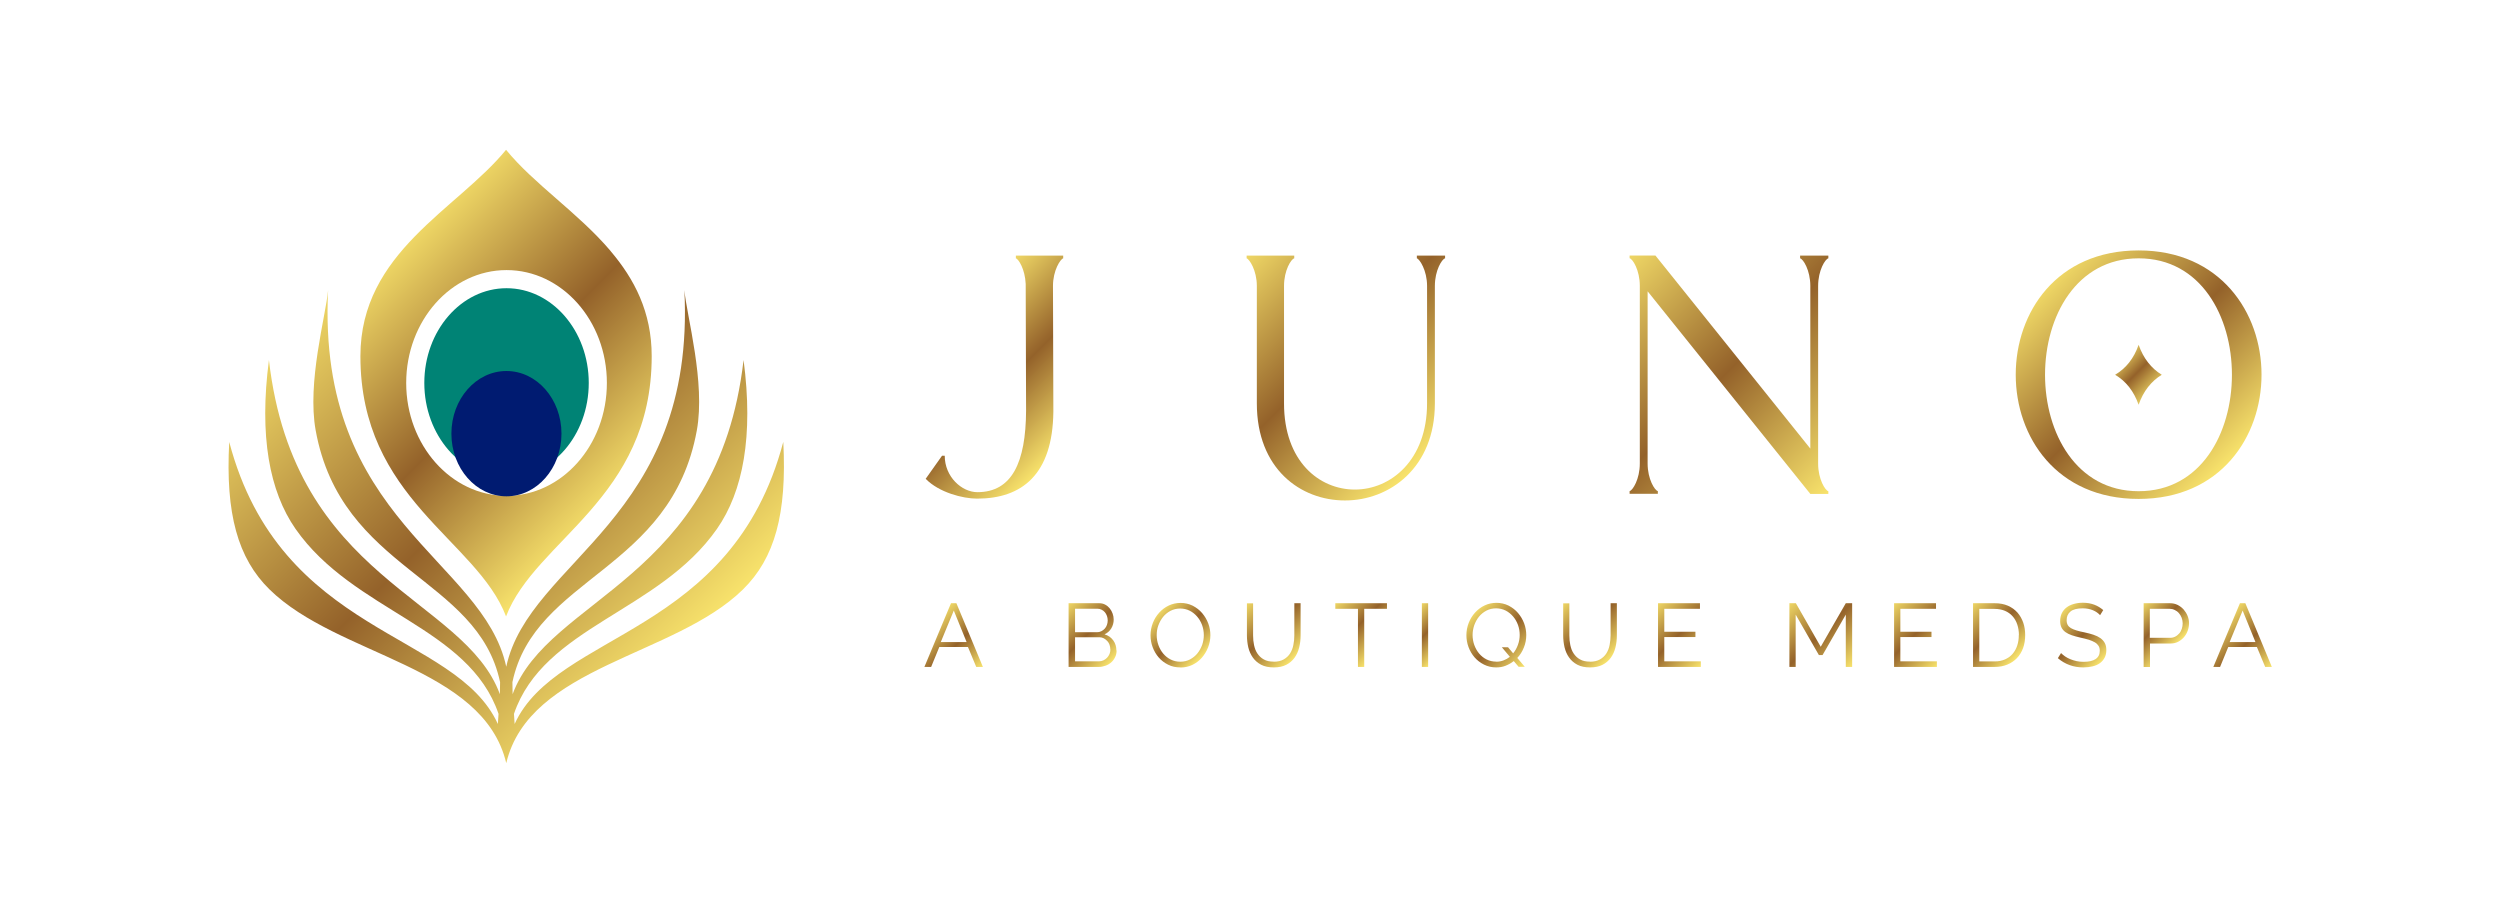 <?xml version="1.0" encoding="UTF-8"?><svg id="Layer_1" xmlns="http://www.w3.org/2000/svg" xmlns:xlink="http://www.w3.org/1999/xlink" viewBox="0 0 259.36 93.72"><defs><style>.cls-1{fill:none;}.cls-2{fill:url(#linear-gradient-8);}.cls-3{fill:url(#linear-gradient-7);}.cls-4{fill:url(#linear-gradient-5);}.cls-5{fill:url(#linear-gradient-6);}.cls-6{fill:url(#linear-gradient-9);}.cls-7{fill:url(#linear-gradient-4);}.cls-8{fill:url(#linear-gradient-3);}.cls-9{fill:url(#linear-gradient-2);}.cls-10{fill:url(#linear-gradient);}.cls-11{fill:url(#linear-gradient-10);}.cls-12{fill:url(#linear-gradient-11);}.cls-13{fill:url(#linear-gradient-12);}.cls-14{fill:url(#linear-gradient-13);}.cls-15{fill:url(#linear-gradient-19);}.cls-16{fill:url(#linear-gradient-14);}.cls-17{fill:url(#linear-gradient-21);}.cls-18{fill:url(#linear-gradient-20);}.cls-19{fill:url(#linear-gradient-22);}.cls-20{fill:url(#linear-gradient-15);}.cls-21{fill:url(#linear-gradient-16);}.cls-22{fill:url(#linear-gradient-17);}.cls-23{fill:url(#linear-gradient-18);}.cls-24{fill:#001b71;}.cls-25{fill:#008375;}</style><linearGradient id="linear-gradient" x1="64.72" y1="51.72" x2="40.28" y2="27.28" gradientUnits="userSpaceOnUse"><stop offset="0" stop-color="#f8e36c"/><stop offset=".51" stop-color="#94622a"/><stop offset="1" stop-color="#eed665"/></linearGradient><linearGradient id="linear-gradient-2" x1="110.89" y1="45.82" x2="98.48" y2="33.42" xlink:href="#linear-gradient"/><linearGradient id="linear-gradient-3" x1="149.46" y1="45.85" x2="129.73" y2="26.11" xlink:href="#linear-gradient"/><linearGradient id="linear-gradient-4" x1="190.71" y1="50.21" x2="168.03" y2="27.54" xlink:href="#linear-gradient"/><linearGradient id="linear-gradient-5" x1="231.09" y1="48.1" x2="212.63" y2="29.64" gradientUnits="userSpaceOnUse"><stop offset="0" stop-color="#f8e36c"/><stop offset=".4" stop-color="#f0d967"/><stop offset=".51" stop-color="#94622a"/><stop offset=".61" stop-color="#eed665"/></linearGradient><linearGradient id="linear-gradient-6" x1="231.09" y1="48.1" x2="212.63" y2="29.64" xlink:href="#linear-gradient"/><linearGradient id="linear-gradient-7" x1="101.42" y1="69.74" x2="96.47" y2="64.79" xlink:href="#linear-gradient"/><linearGradient id="linear-gradient-8" x1="115.44" y1="68.57" x2="110.16" y2="63.29" xlink:href="#linear-gradient"/><linearGradient id="linear-gradient-9" x1="124.72" y1="68.17" x2="120.17" y2="63.62" xlink:href="#linear-gradient"/><linearGradient id="linear-gradient-10" x1="134.81" y1="67.77" x2="129.5" y2="62.46" xlink:href="#linear-gradient"/><linearGradient id="linear-gradient-11" x1="143.6" y1="67.11" x2="138.8" y2="62.31" xlink:href="#linear-gradient"/><linearGradient id="linear-gradient-12" x1="149.65" y1="67.7" x2="146.02" y2="64.07" xlink:href="#linear-gradient"/><linearGradient id="linear-gradient-13" x1="158.34" y1="69.01" x2="152.94" y2="63.61" xlink:href="#linear-gradient"/><linearGradient id="linear-gradient-14" x1="167.62" y1="67.77" x2="162.3" y2="62.46" xlink:href="#linear-gradient"/><linearGradient id="linear-gradient-15" x1="176.97" y1="68.67" x2="171.45" y2="63.15" xlink:href="#linear-gradient"/><linearGradient id="linear-gradient-16" x1="192.17" y1="69.16" x2="185.61" y2="62.61" xlink:href="#linear-gradient"/><linearGradient id="linear-gradient-17" x1="201.46" y1="68.67" x2="195.94" y2="63.15" xlink:href="#linear-gradient"/><linearGradient id="linear-gradient-18" x1="209.08" y1="68.44" x2="203.95" y2="63.32" xlink:href="#linear-gradient"/><linearGradient id="linear-gradient-19" x1="218.36" y1="68.32" x2="213.71" y2="63.67" xlink:href="#linear-gradient"/><linearGradient id="linear-gradient-20" x1="225.46" y1="67.21" x2="221.61" y2="63.36" xlink:href="#linear-gradient"/><linearGradient id="linear-gradient-21" x1="235.14" y1="69.74" x2="230.19" y2="64.79" xlink:href="#linear-gradient"/><linearGradient id="linear-gradient-22" x1="71.04" y1="67.19" x2="34.01" y2="30.15" xlink:href="#linear-gradient"/></defs><path class="cls-25" d="M52.55,29.9c-4.7,0-8.53,4.41-8.53,9.83s3.83,9.83,8.53,9.83,8.53-4.41,8.53-9.83-3.83-9.83-8.53-9.83Z"/><path class="cls-10" d="M63.33,26.02c-3.36-3.95-7.93-6.92-10.83-10.48-5.04,6.18-15.11,10.59-15.11,21.41,0,14.82,12.08,19.04,15.11,27,3.03-7.95,15.11-12.17,15.11-27,0-4.59-1.81-8.02-4.28-10.92ZM52.55,51.44c-5.74,0-10.41-5.25-10.41-11.71s4.67-11.71,10.41-11.71,10.41,5.25,10.41,11.71-4.67,11.71-10.41,11.71Z"/><path class="cls-9" d="M96.03,49.68l1.7-2.4h.28c0,2.19,1.77,3.78,3.39,3.78,3.6,0,5.02-3.11,5.05-8.44l-.04-13.17c-.07-1.52-.74-2.58-1.02-2.65v-.28h4.91v.28c-.28.07-1.06,1.24-1.06,2.86v-.04l.04,12.89v.21c-.07,6.53-3.28,9.01-7.91,9.01-1.48,0-3.96-.64-5.33-2.05Z"/><path class="cls-8" d="M129.33,26.8v-.28h4.94v.28c-.32.07-1.06,1.24-1.06,2.86v12.19c0,6,3.64,8.94,7.35,8.94s7.49-3.04,7.49-8.94v-12.19c0-1.62-.78-2.79-1.06-2.86v-.28h2.93v.28c-.32.07-1.06,1.24-1.06,2.86v12.19c0,6.68-4.7,10.07-9.32,10.07s-9.15-3.28-9.15-10.07v-12.19c0-1.62-.78-2.79-1.06-2.86Z"/><path class="cls-7" d="M171.74,26.51l16.07,20.03v-16.88c0-1.62-.74-2.79-1.06-2.86v-.28h2.93v.28c-.32.07-1.06,1.24-1.06,2.86v18.44c0,1.62.74,2.79,1.06,2.86v.28h-1.87l-16.88-21.02v17.87c0,1.62.74,2.79,1.06,2.86v.28h-2.93v-.28c.32-.07,1.06-1.24,1.06-2.86v-18.44c0-1.62-.74-2.79-1.06-2.86v-.28h2.68Z"/><path class="cls-1" d="M221.87,26.8c-6.46,0-9.71,6.04-9.71,12.08s3.25,12.08,9.71,12.08,9.68-6.04,9.68-12.08-3.21-12.08-9.68-12.08ZM221.87,41.98c-.49-1.41-1.31-2.44-2.44-3.11,1.13-.67,1.94-1.7,2.44-3.11.49,1.41,1.31,2.44,2.4,3.11-1.09.67-1.91,1.7-2.4,3.11Z"/><path class="cls-4" d="M221.87,35.77c-.49,1.41-1.31,2.44-2.44,3.11,1.13.67,1.94,1.7,2.44,3.11.49-1.41,1.31-2.44,2.4-3.11-1.09-.67-1.91-1.7-2.4-3.11Z"/><path class="cls-5" d="M221.87,25.98c-8.51,0-12.75,6.43-12.75,12.89s4.24,12.89,12.75,12.89,12.75-6.46,12.75-12.89-4.27-12.89-12.75-12.89ZM221.87,50.96c-6.46,0-9.71-6.04-9.71-12.08s3.25-12.08,9.71-12.08,9.68,6.04,9.68,12.08-3.21,12.08-9.68,12.08Z"/><path class="cls-3" d="M98.67,62.58h.55l2.75,6.61h-.69l-.86-2.07h-2.97l-.85,2.07h-.7l2.76-6.61ZM100.28,66.61l-1.33-3.27-1.35,3.27h2.68Z"/><path class="cls-2" d="M115.84,67.49c0,.25-.05.48-.15.68-.1.21-.23.39-.4.54-.17.15-.36.27-.59.35-.22.08-.46.13-.72.13h-3.12v-6.61h3.18c.23,0,.44.05.62.15.19.1.34.23.47.39.13.16.23.34.3.54.07.2.11.4.11.61,0,.33-.08.64-.25.92-.17.28-.4.48-.7.62.38.11.68.32.9.62.22.3.33.66.33,1.06ZM111.53,63.15v2.44h2.27c.16,0,.31-.03.45-.1.14-.07.26-.16.36-.27.1-.11.18-.24.23-.39s.08-.3.08-.46-.03-.33-.08-.47c-.05-.15-.13-.28-.22-.39-.1-.11-.21-.2-.34-.26-.13-.07-.27-.1-.43-.1h-2.33ZM115.19,67.37c0-.16-.03-.32-.08-.47s-.13-.29-.24-.4-.22-.21-.36-.28c-.14-.07-.29-.11-.45-.11h-2.53v2.5h2.47c.17,0,.32-.03.47-.1.15-.07.27-.16.38-.27.11-.11.19-.25.26-.4.06-.15.09-.31.09-.47Z"/><path class="cls-6" d="M122.45,69.24c-.46,0-.88-.09-1.26-.28s-.71-.44-.98-.75c-.27-.31-.48-.67-.63-1.07-.15-.4-.22-.82-.22-1.24s.08-.86.24-1.27.38-.76.66-1.07c.28-.31.61-.56.99-.74.38-.18.79-.27,1.23-.27s.88.1,1.26.29c.38.2.71.45.98.77s.48.67.63,1.07c.15.4.22.81.22,1.22,0,.44-.08.86-.24,1.27-.16.4-.38.76-.65,1.07s-.6.55-.98.74c-.38.18-.79.27-1.23.27ZM120,65.89c0,.36.06.71.18,1.04.12.33.29.63.5.88.22.26.47.46.77.61.3.15.63.23,1,.23s.71-.08,1.01-.24c.3-.16.56-.37.77-.63.21-.26.37-.56.49-.88.11-.33.17-.66.17-1.01,0-.36-.06-.71-.18-1.04-.12-.33-.29-.62-.51-.88-.22-.25-.47-.46-.77-.61s-.63-.23-.99-.23-.71.08-1.01.24c-.3.16-.56.37-.77.63-.21.26-.37.56-.49.88s-.17.66-.17,1Z"/><path class="cls-11" d="M132.14,68.65c.42,0,.76-.08,1.04-.24.28-.16.5-.37.66-.62.16-.26.28-.55.34-.88.07-.33.1-.66.1-1v-3.33h.65v3.33c0,.45-.05.87-.15,1.27-.1.4-.26.75-.48,1.06-.22.3-.51.55-.86.73-.35.18-.78.27-1.29.27s-.96-.09-1.32-.28c-.36-.19-.64-.44-.86-.75-.22-.31-.37-.66-.47-1.06-.09-.4-.14-.81-.14-1.23v-3.33h.64v3.33c0,.35.03.69.1,1.01.07.33.18.62.35.87s.38.46.66.61c.27.16.61.23,1.02.23Z"/><path class="cls-12" d="M143.88,63.16h-2.35v6.03h-.65v-6.03h-2.35v-.58h5.36v.58Z"/><path class="cls-13" d="M147.51,69.19v-6.61h.65v6.61h-.65Z"/><path class="cls-14" d="M157.02,68.6c-.25.2-.53.35-.83.47s-.62.17-.97.17c-.46,0-.88-.1-1.26-.29-.38-.19-.71-.44-.98-.75-.27-.31-.48-.67-.63-1.07-.15-.4-.22-.82-.22-1.24s.08-.86.24-1.27.38-.76.66-1.07c.28-.31.61-.56.99-.74.38-.18.79-.27,1.23-.27s.88.1,1.26.29c.38.2.71.45.98.77s.48.67.63,1.07c.15.4.22.81.22,1.22,0,.45-.08.88-.25,1.29-.16.41-.39.77-.68,1.08l.78.92h-.64l-.5-.59ZM155.22,68.65c.28,0,.54-.05.77-.14.24-.09.45-.21.65-.37l-.83-.99h.64l.53.63c.22-.26.38-.56.5-.89.12-.33.18-.67.18-1.02s-.06-.71-.18-1.04c-.12-.33-.29-.62-.51-.88-.22-.25-.47-.46-.77-.61-.3-.15-.63-.23-.99-.23s-.71.08-1.01.24c-.3.16-.56.37-.77.63-.21.26-.37.56-.49.89-.11.33-.17.67-.17,1.01,0,.36.06.71.18,1.04.12.33.29.63.5.88.22.26.47.46.77.61.3.15.63.23,1,.23Z"/><path class="cls-16" d="M164.95,68.65c.42,0,.76-.08,1.04-.24.28-.16.5-.37.66-.62.16-.26.28-.55.34-.88s.1-.66.1-1v-3.33h.65v3.33c0,.45-.05.87-.15,1.27s-.26.75-.48,1.06c-.22.3-.51.55-.86.73-.35.18-.78.27-1.29.27s-.96-.09-1.32-.28c-.36-.19-.64-.44-.86-.75-.22-.31-.37-.66-.47-1.06-.09-.4-.14-.81-.14-1.23v-3.33h.64v3.33c0,.35.03.69.1,1.01.07.33.18.62.35.87s.38.46.66.61c.27.16.61.23,1.02.23Z"/><path class="cls-20" d="M176.45,68.61v.58h-4.44v-6.61h4.35v.58h-3.7v2.38h3.23v.55h-3.23v2.52h3.79Z"/><path class="cls-21" d="M191.49,69.19v-5.43l-2.41,4.2h-.38l-2.41-4.2v5.43h-.65v-6.61h.67l2.58,4.52,2.6-4.52h.66v6.61h-.65Z"/><path class="cls-22" d="M200.94,68.61v.58h-4.44v-6.61h4.35v.58h-3.7v2.38h3.23v.55h-3.23v2.52h3.79Z"/><path class="cls-23" d="M204.69,69.19v-6.61h2.24c.53,0,.99.09,1.38.26.39.17.72.41.99.71.26.3.46.65.6,1.05s.2.83.2,1.28c0,.5-.07.96-.22,1.36s-.36.75-.64,1.04c-.28.29-.61.51-1,.67-.39.16-.82.24-1.31.24h-2.24ZM209.45,65.88c0-.4-.06-.76-.17-1.09-.11-.33-.27-.62-.49-.86-.21-.24-.48-.43-.79-.56s-.67-.2-1.07-.2h-1.59v5.45h1.59c.41,0,.77-.07,1.08-.21s.58-.33.79-.58c.21-.25.37-.53.48-.87.11-.33.16-.69.16-1.08Z"/><path class="cls-15" d="M217.87,63.82c-.19-.21-.43-.38-.74-.51s-.66-.2-1.06-.2c-.58,0-1.01.11-1.27.33-.27.22-.4.52-.4.9,0,.2.04.36.11.49s.18.24.33.33c.15.09.34.17.57.24.23.07.51.14.82.2.35.07.67.16.95.25.28.09.52.21.72.35.2.14.35.31.46.51.11.2.16.45.16.74s-.06.57-.18.79-.28.41-.49.56c-.21.15-.46.26-.75.33-.29.07-.61.11-.96.11-1.02,0-1.91-.32-2.65-.96l.33-.53c.12.12.26.24.42.35.16.11.35.21.55.29s.42.15.65.2.47.07.73.07c.53,0,.94-.09,1.23-.28s.44-.48.44-.86c0-.2-.04-.38-.13-.52s-.21-.26-.38-.36-.38-.19-.62-.27c-.25-.07-.54-.15-.87-.22-.35-.08-.65-.16-.91-.25-.26-.09-.48-.2-.66-.33-.18-.13-.31-.29-.4-.47-.09-.18-.14-.41-.14-.67,0-.3.06-.58.17-.81s.28-.44.49-.6c.21-.16.46-.28.74-.36s.6-.13.95-.13c.44,0,.83.07,1.18.2s.66.32.94.56l-.32.52Z"/><path class="cls-18" d="M222.39,69.19v-6.61h2.74c.29,0,.55.06.79.18.24.12.44.28.62.47.17.2.31.42.41.67.1.25.15.5.15.75,0,.27-.05.54-.14.79s-.22.47-.39.67c-.17.19-.37.35-.6.47-.23.12-.49.18-.78.18h-2.14v2.44h-.65ZM223.04,66.17h2.11c.19,0,.37-.04.53-.13.16-.08.29-.2.41-.33s.2-.3.26-.48.09-.37.09-.57-.04-.4-.11-.58c-.07-.18-.17-.34-.29-.48-.12-.14-.26-.24-.43-.32-.16-.08-.34-.12-.52-.12h-2.06v3.02Z"/><path class="cls-17" d="M232.39,62.58h.55l2.75,6.61h-.69l-.86-2.07h-2.97l-.85,2.07h-.7l2.76-6.61ZM233.99,66.61l-1.33-3.27-1.35,3.27h2.68Z"/><path class="cls-19" d="M81.26,45.85c-5.32,20.16-23.48,19.63-27.87,29.26-.02-.15-.06-.9-.07-1.05,3.09-9.06,15.03-10.56,21.06-19.19,2.71-3.88,3.8-9.65,2.76-17.52-2.63,22.88-20.25,24.58-23.96,34.67,0-.26-.02-.99-.02-1.25,2.31-10.96,16.47-11.52,19.13-26.11.91-4.99-1.03-11.8-1.29-14.56,1.2,23.89-16.09,27.95-18.48,39.07-2.39-11.13-19.68-15.19-18.48-39.07-.26,2.76-2.2,9.57-1.29,14.56,2.66,14.59,16.82,15.15,19.13,26.11,0,.26-.01.99-.02,1.25-3.71-10.1-21.34-11.79-23.96-34.67-1.03,7.87.05,13.63,2.76,17.52,6.02,8.62,17.97,10.12,21.06,19.19-.02.15-.05.9-.07,1.05-4.38-9.63-22.55-9.09-27.87-29.26-.4,7.45.89,12.07,4.18,15.3,7.09,6.96,22.16,7.92,24.56,18.02,2.4-10.1,17.47-11.06,24.56-18.02,3.29-3.23,4.57-7.84,4.18-15.3Z"/><ellipse class="cls-24" cx="52.54" cy="44.99" rx="5.71" ry="6.5"/></svg>